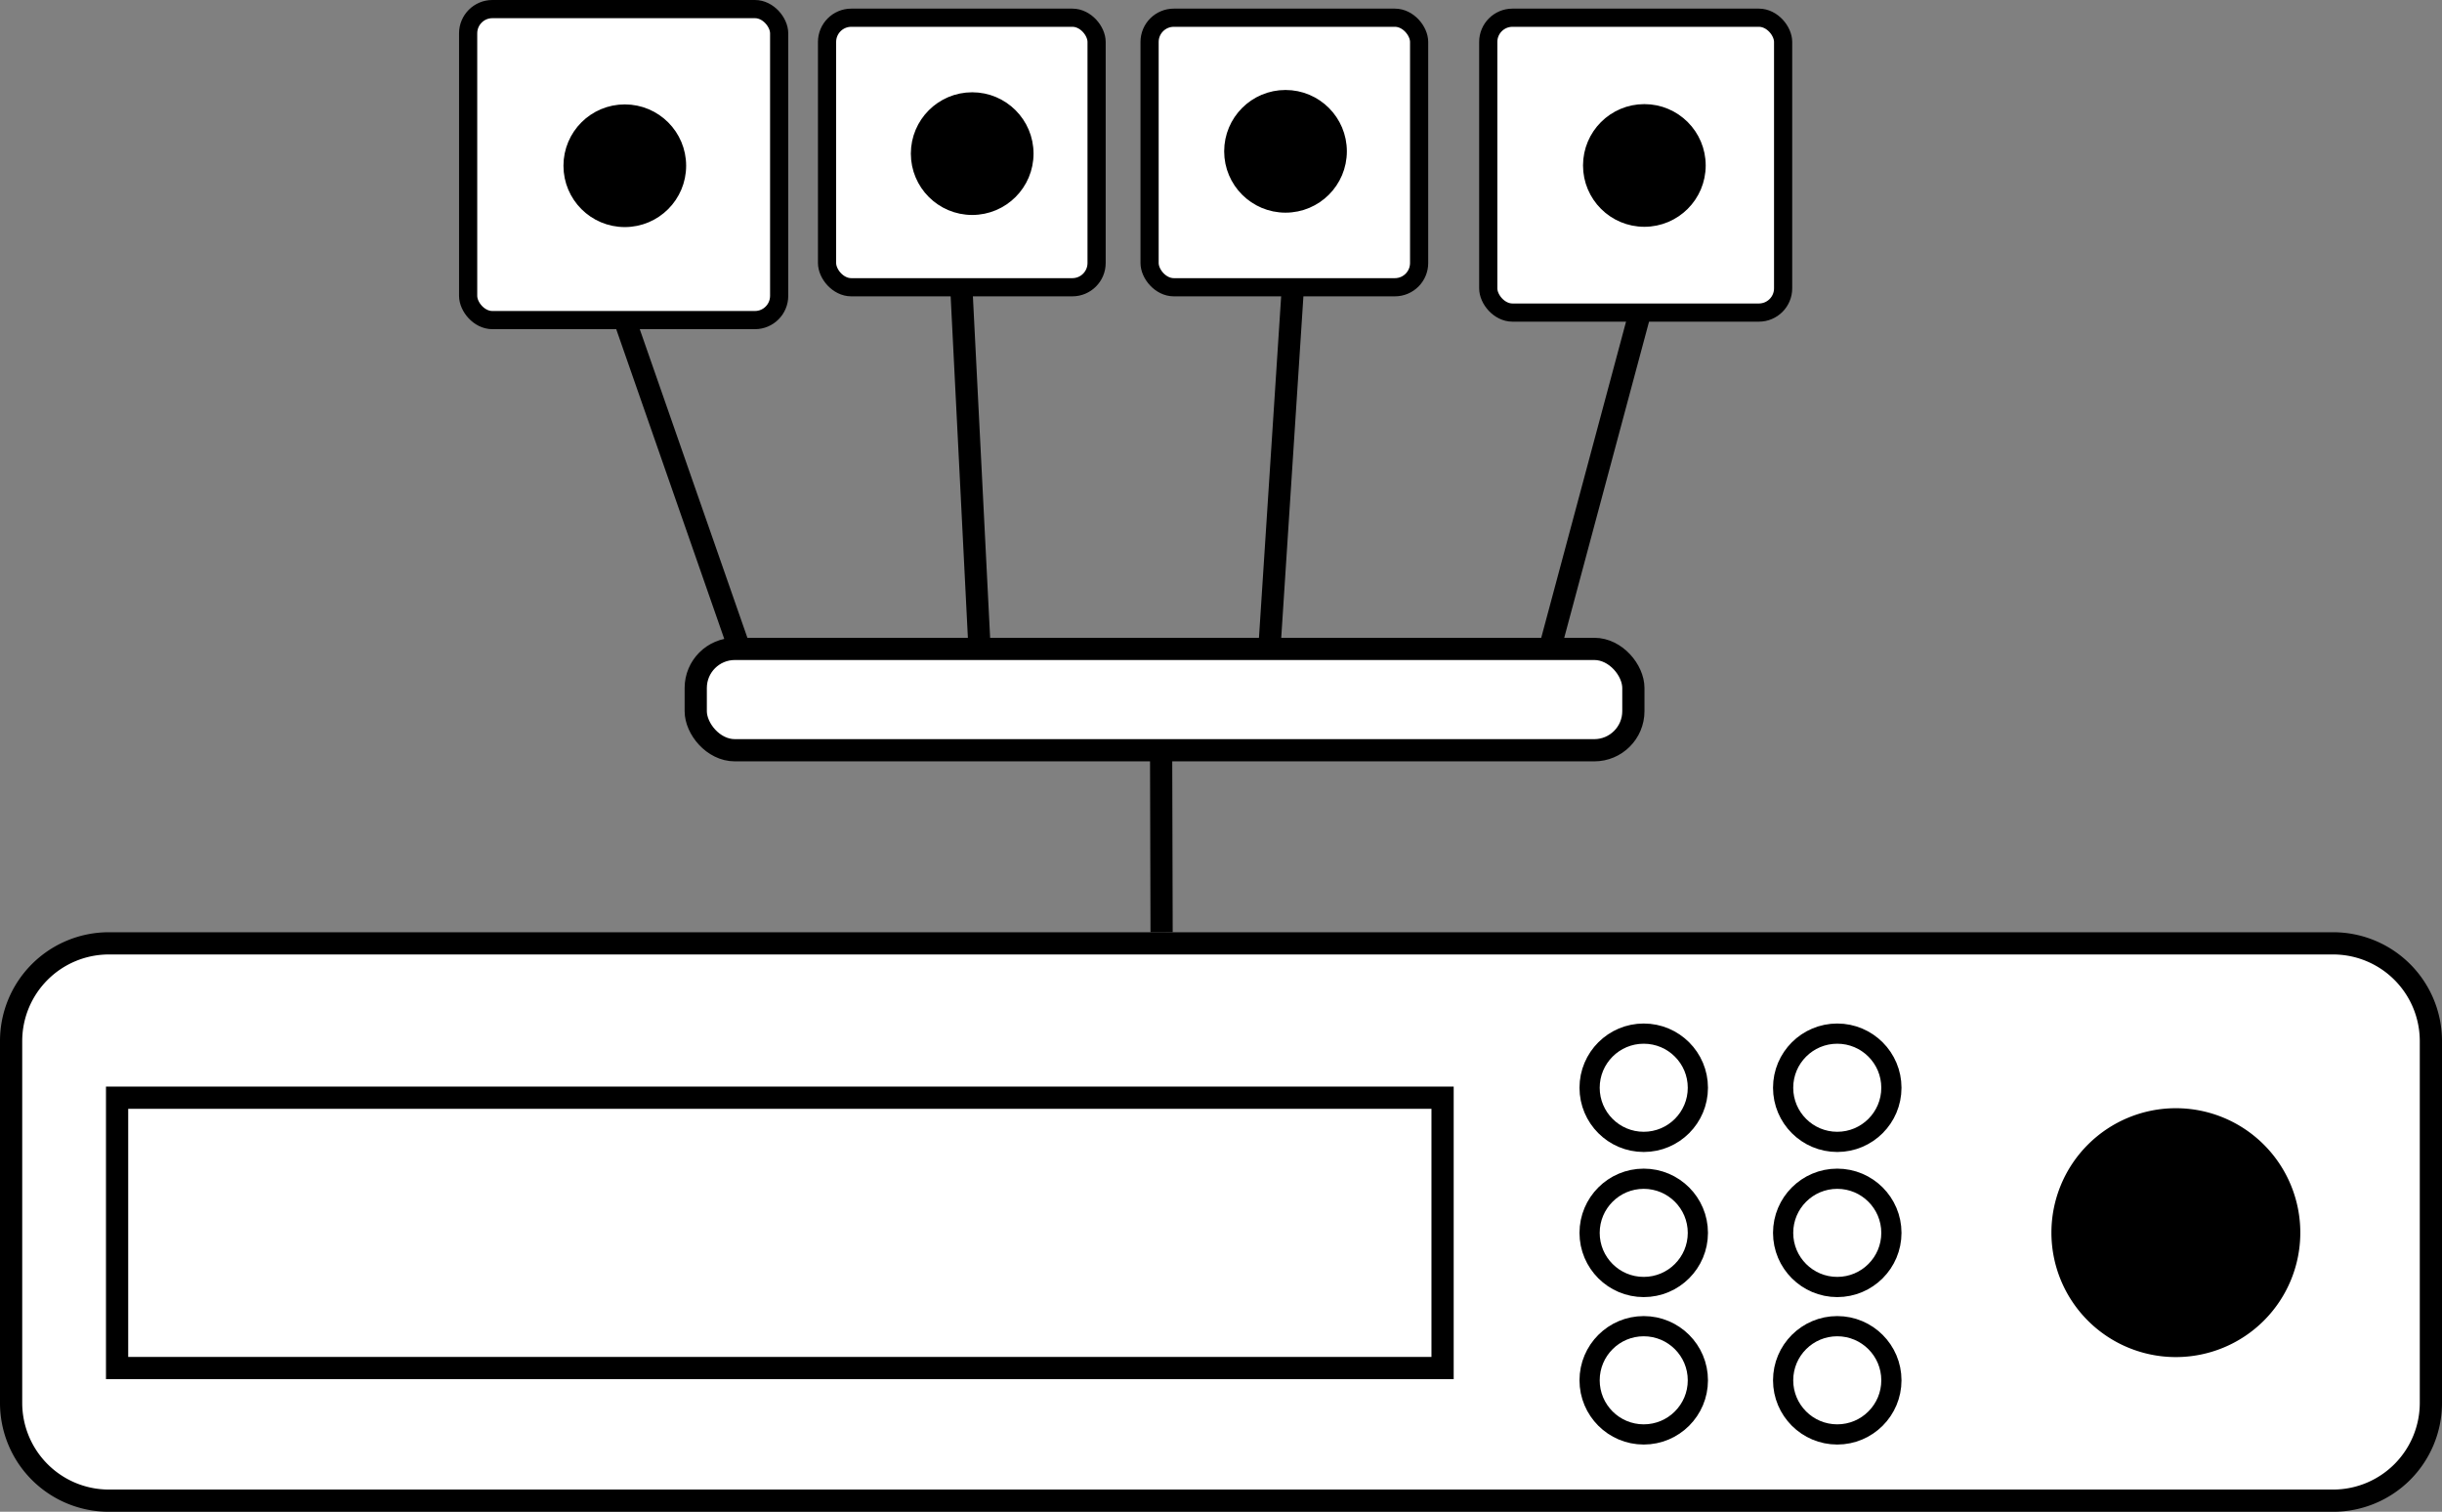 <svg id="Слой_1" data-name="Слой 1" xmlns="http://www.w3.org/2000/svg" viewBox="0 0 1209 748.5"><rect x="0" y="0" width="1209" height="748.5" fill="#808080" stroke="none"/><defs><style>.cls-1,.cls-2,.cls-3,.cls-4{fill:#fff;}.cls-2,.cls-3,.cls-4,.cls-5{stroke:#000;}.cls-2{stroke-linejoin:round;stroke-width:10px;}.cls-3,.cls-4,.cls-5{stroke-miterlimit:10;}.cls-3{stroke-width:11px;}.cls-4{stroke-width:9px;}.cls-5{stroke-width:6px;}</style></defs><rect class="cls-1" x="5.5" y="467.07" width="1198" height="275.93" rx="48.37"/><path d="M1598.13,642.07A42.91,42.91,0,0,1,1641,684.93v179.2A42.92,42.92,0,0,1,1598.13,907H496.87A42.92,42.92,0,0,1,454,864.13V684.93a42.91,42.91,0,0,1,42.87-42.86H1598.13m0-11H496.87A53.87,53.87,0,0,0,443,684.93v179.2A53.87,53.87,0,0,0,496.87,918H1598.13A53.87,53.87,0,0,0,1652,864.13V684.93a53.87,53.87,0,0,0-53.87-53.86Z" transform="translate(-443 -169.5)"/><rect class="cls-1" x="57.97" y="543.49" width="656.23" height="133.85"/><path d="M1151.7,718.49V841.34H506.47V718.49H1151.7m11-11H495.47V852.34H1162.7V707.49Z" transform="translate(-443 -169.5)"/><circle class="cls-2" cx="813.79" cy="538.56" r="26.8"/><circle class="cls-2" cx="813.79" cy="610.41" r="26.8"/><circle class="cls-2" cx="813.79" cy="683.41" r="26.8"/><circle class="cls-2" cx="909.6" cy="538.56" r="26.8"/><circle class="cls-2" cx="909.6" cy="610.41" r="26.8"/><circle class="cls-2" cx="909.6" cy="683.41" r="26.8"/><path d="M1520.24,836.91a57.11,57.11,0,1,1,57.11-57.11A57.18,57.18,0,0,1,1520.24,836.91Z" transform="translate(-443 -169.5)"/><path d="M1520.24,727.19a52.61,52.61,0,1,1-52.61,52.61,52.67,52.67,0,0,1,52.61-52.61m0-9a61.61,61.61,0,1,0,61.61,61.61,61.61,61.61,0,0,0-61.61-61.61Z" transform="translate(-443 -169.5)"/><line class="cls-3" x1="575.09" y1="461.57" x2="574.85" y2="371.47"/><rect class="cls-3" x="344.45" y="321.28" width="464.21" height="50.18" rx="19.35"/><line class="cls-3" x1="366.12" y1="321.28" x2="309" y2="157.5"/><line class="cls-3" x1="484.97" y1="321.28" x2="476" y2="143.5"/><line class="cls-3" x1="628.45" y1="321.28" x2="640" y2="143.5"/><line class="cls-3" x1="767.26" y1="321.28" x2="812" y2="154.5"/><rect class="cls-4" x="231.77" y="4.5" width="153.98" height="153.98" rx="12"/><rect class="cls-4" x="409.46" y="8.77" width="133.45" height="133.45" rx="12"/><rect class="cls-4" x="569.14" y="8.77" width="133.45" height="133.45" rx="12"/><rect class="cls-4" x="736.81" y="8.77" width="145.99" height="145.99" rx="12"/><circle class="cls-5" cx="309.33" cy="82.06" r="27.37"/><circle class="cls-5" cx="814.1" cy="81.92" r="27.37"/><circle class="cls-5" cx="481.32" cy="76.06" r="27.37"/><circle class="cls-5" cx="636.44" cy="74.92" r="27.37"/></svg>